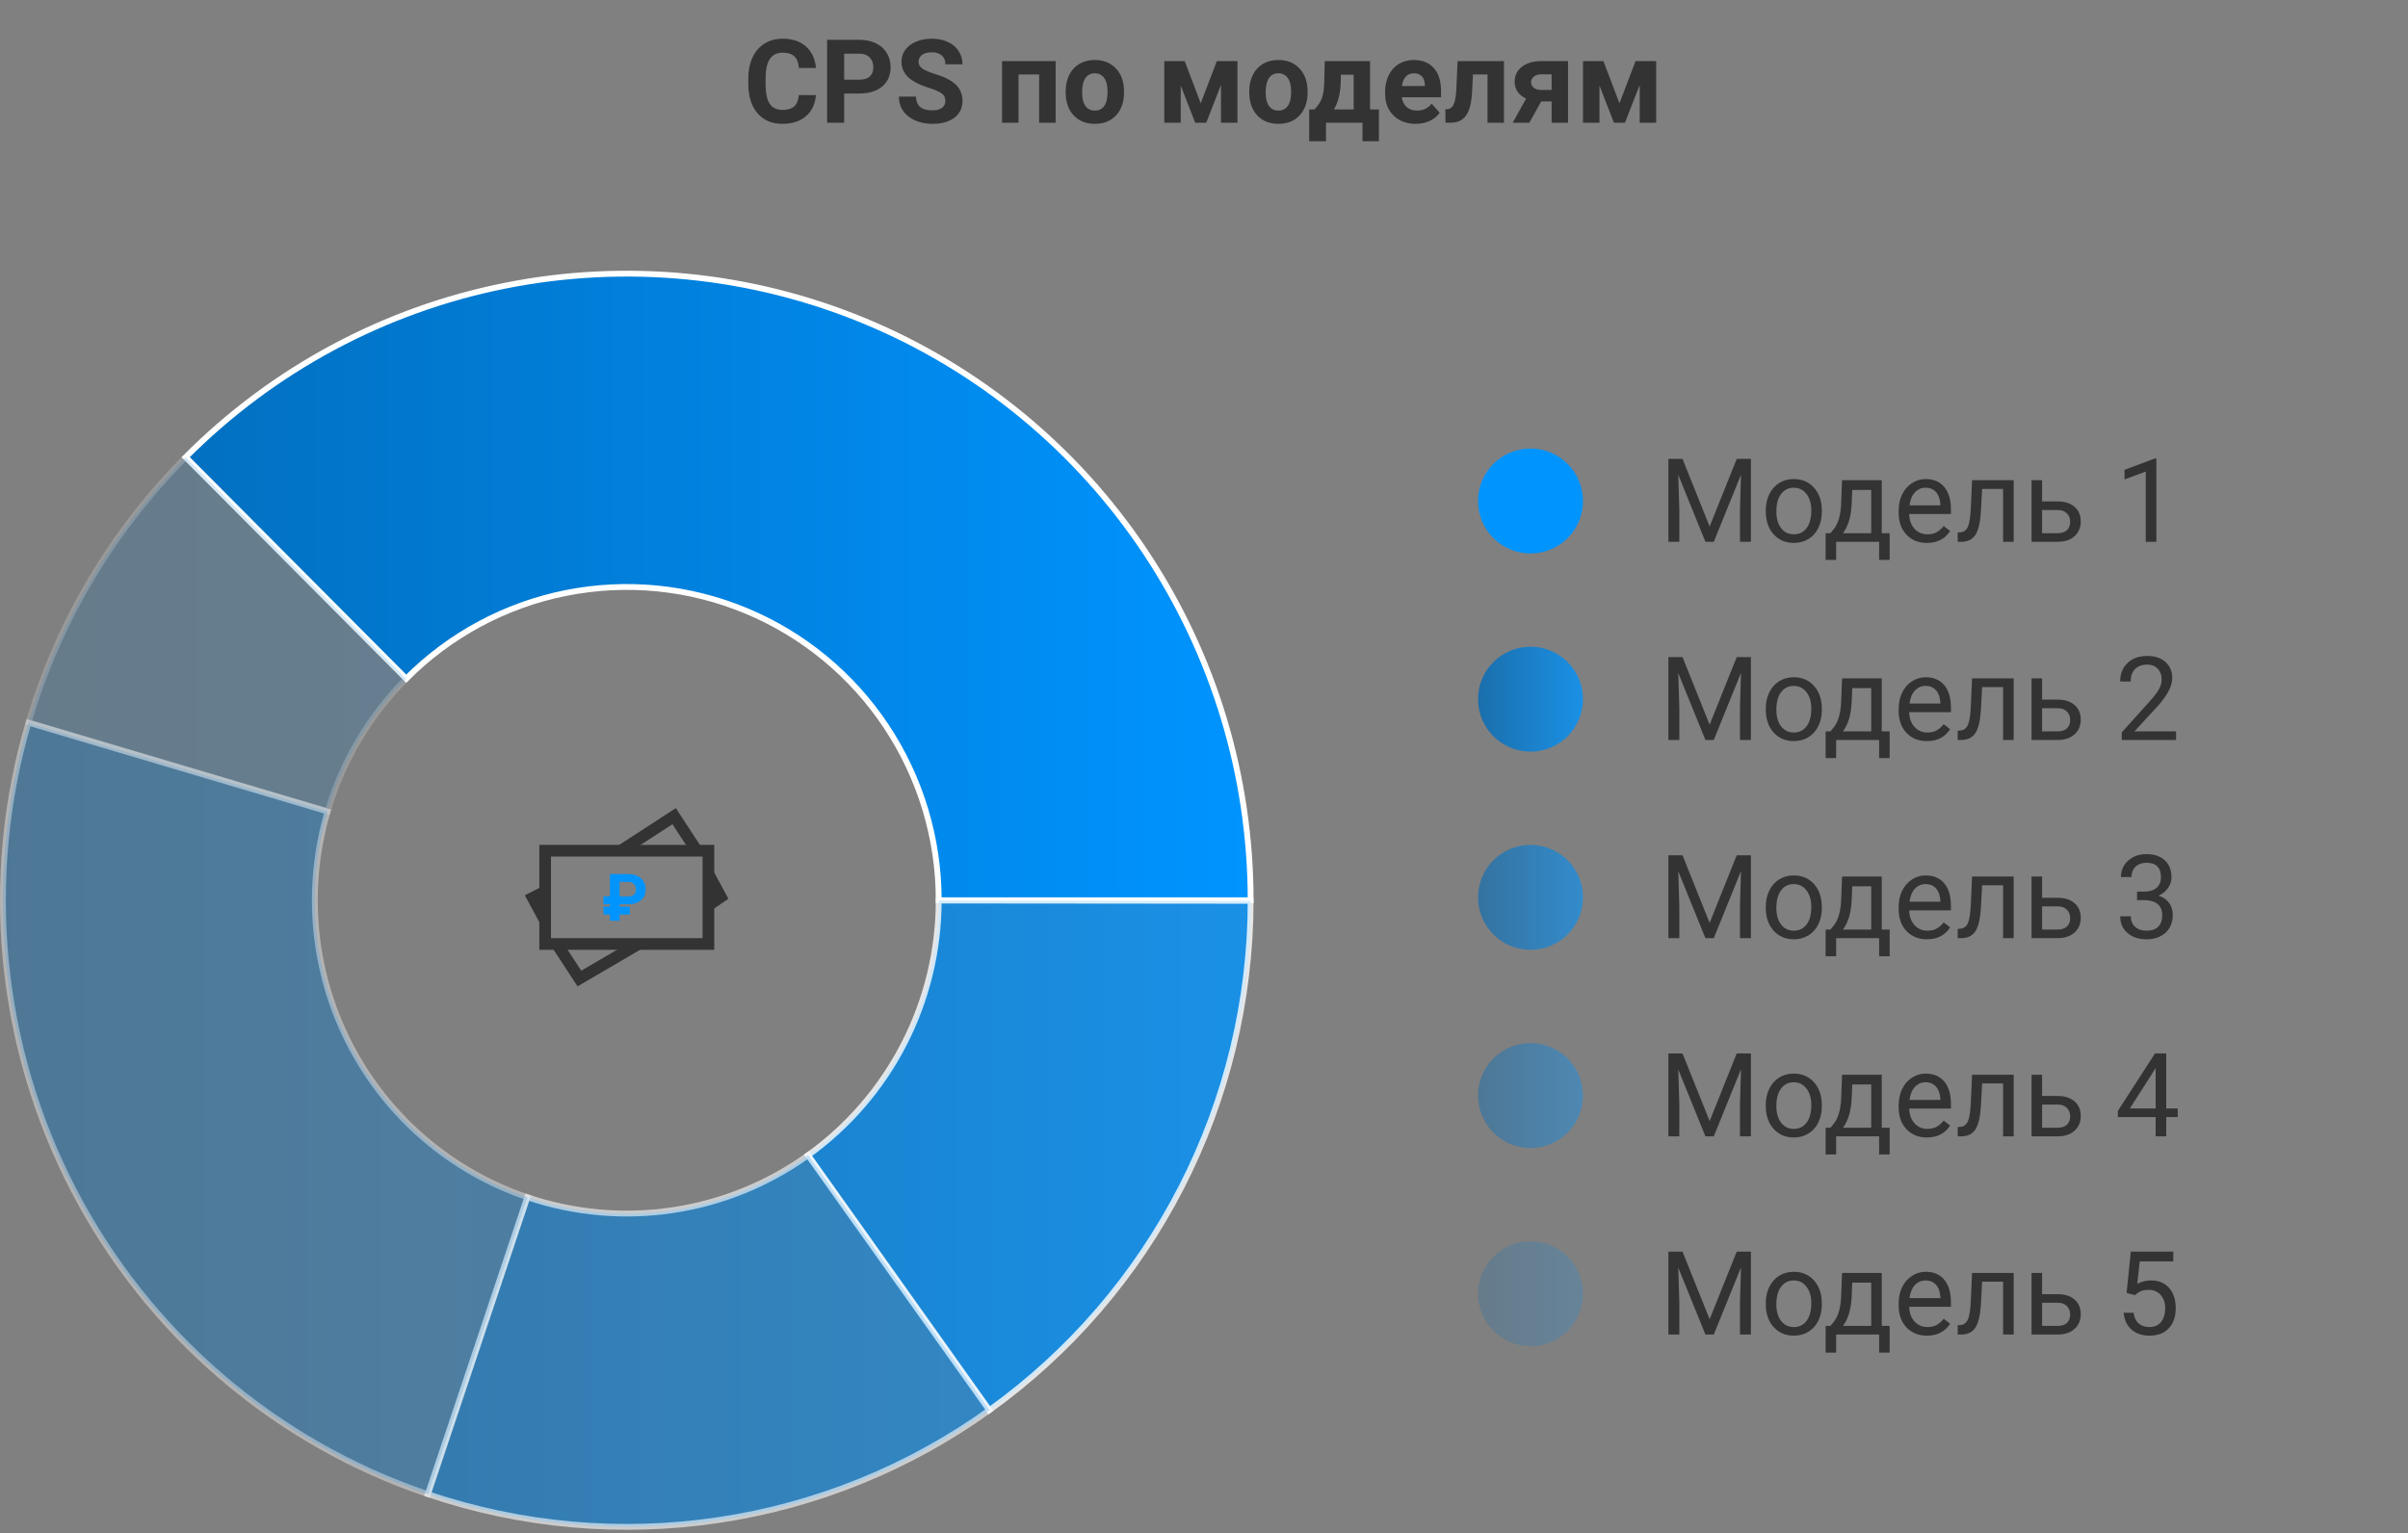 <svg width="413" height="263" viewBox="0 0 413 263" fill="none" xmlns="http://www.w3.org/2000/svg">
<rect x="0" y="0" width="413" height="263" fill="#808080" stroke="none"/>
<path d="M139.932 16.316C139.821 17.846 139.255 19.05 138.232 19.929C137.217 20.808 135.876 21.247 134.209 21.247C132.386 21.247 130.951 20.636 129.902 19.412C128.861 18.181 128.34 16.495 128.34 14.353V13.484C128.34 12.117 128.581 10.912 129.062 9.87C129.544 8.829 130.231 8.031 131.123 7.478C132.021 6.918 133.063 6.638 134.248 6.638C135.889 6.638 137.21 7.078 138.213 7.956C139.215 8.835 139.795 10.069 139.951 11.658H137.021C136.95 10.74 136.693 10.076 136.25 9.665C135.814 9.249 135.146 9.04 134.248 9.04C133.271 9.04 132.539 9.392 132.051 10.095C131.569 10.792 131.322 11.876 131.309 13.347V14.421C131.309 15.958 131.54 17.081 132.002 17.79C132.471 18.5 133.206 18.855 134.209 18.855C135.114 18.855 135.788 18.65 136.23 18.24C136.68 17.823 136.937 17.182 137.002 16.316H139.932ZM144.785 16.042V21.052H141.855V6.833H147.402C148.47 6.833 149.408 7.029 150.215 7.419C151.029 7.81 151.654 8.367 152.09 9.089C152.526 9.805 152.744 10.622 152.744 11.54C152.744 12.934 152.266 14.034 151.309 14.841C150.358 15.642 149.04 16.042 147.354 16.042H144.785ZM144.785 13.669H147.402C148.177 13.669 148.766 13.487 149.17 13.122C149.58 12.758 149.785 12.237 149.785 11.56C149.785 10.863 149.58 10.3 149.17 9.87C148.76 9.441 148.193 9.219 147.471 9.206H144.785V13.669ZM162.139 17.322C162.139 16.768 161.943 16.345 161.553 16.052C161.162 15.753 160.459 15.44 159.443 15.115C158.428 14.783 157.624 14.457 157.031 14.138C155.417 13.266 154.609 12.091 154.609 10.613C154.609 9.844 154.824 9.161 155.254 8.562C155.69 7.956 156.312 7.484 157.119 7.146C157.933 6.807 158.844 6.638 159.854 6.638C160.869 6.638 161.774 6.824 162.568 7.195C163.363 7.559 163.978 8.077 164.414 8.747C164.857 9.418 165.078 10.18 165.078 11.033H162.148C162.148 10.382 161.943 9.877 161.533 9.519C161.123 9.154 160.547 8.972 159.805 8.972C159.089 8.972 158.532 9.125 158.135 9.431C157.738 9.731 157.539 10.128 157.539 10.622C157.539 11.085 157.77 11.472 158.232 11.784C158.701 12.097 159.388 12.39 160.293 12.664C161.96 13.165 163.174 13.787 163.936 14.529C164.697 15.271 165.078 16.195 165.078 17.302C165.078 18.533 164.613 19.499 163.682 20.203C162.751 20.899 161.497 21.247 159.922 21.247C158.828 21.247 157.832 21.049 156.934 20.652C156.035 20.248 155.348 19.698 154.873 19.001C154.404 18.305 154.17 17.497 154.17 16.579H157.109C157.109 18.148 158.047 18.933 159.922 18.933C160.618 18.933 161.162 18.793 161.553 18.513C161.943 18.227 162.139 17.829 162.139 17.322ZM181.055 21.052H178.223V12.771H174.688V21.052H171.865V10.486H181.055V21.052ZM182.773 15.671C182.773 14.623 182.975 13.689 183.379 12.868C183.783 12.048 184.362 11.414 185.117 10.964C185.879 10.515 186.761 10.29 187.764 10.29C189.189 10.29 190.352 10.727 191.25 11.599C192.155 12.471 192.66 13.656 192.764 15.154L192.783 15.876C192.783 17.497 192.331 18.799 191.426 19.783C190.521 20.759 189.307 21.247 187.783 21.247C186.26 21.247 185.042 20.759 184.131 19.783C183.226 18.806 182.773 17.478 182.773 15.798V15.671ZM185.596 15.876C185.596 16.879 185.785 17.647 186.162 18.181C186.54 18.708 187.08 18.972 187.783 18.972C188.467 18.972 189.001 18.712 189.385 18.191C189.769 17.663 189.961 16.824 189.961 15.671C189.961 14.688 189.769 13.927 189.385 13.386C189.001 12.846 188.46 12.576 187.764 12.576C187.074 12.576 186.54 12.846 186.162 13.386C185.785 13.92 185.596 14.75 185.596 15.876ZM205.938 17.722L208.701 10.486H212.236V21.052H209.414V14.568L206.885 21.052H204.99L202.51 14.675V21.052H199.688V10.486H203.193L205.938 17.722ZM214.258 15.671C214.258 14.623 214.46 13.689 214.863 12.868C215.267 12.048 215.846 11.414 216.602 10.964C217.363 10.515 218.245 10.29 219.248 10.29C220.674 10.29 221.836 10.727 222.734 11.599C223.639 12.471 224.144 13.656 224.248 15.154L224.268 15.876C224.268 17.497 223.815 18.799 222.91 19.783C222.005 20.759 220.791 21.247 219.268 21.247C217.744 21.247 216.527 20.759 215.615 19.783C214.71 18.806 214.258 17.478 214.258 15.798V15.671ZM217.08 15.876C217.08 16.879 217.269 17.647 217.646 18.181C218.024 18.708 218.564 18.972 219.268 18.972C219.951 18.972 220.485 18.712 220.869 18.191C221.253 17.663 221.445 16.824 221.445 15.671C221.445 14.688 221.253 13.927 220.869 13.386C220.485 12.846 219.945 12.576 219.248 12.576C218.558 12.576 218.024 12.846 217.646 13.386C217.269 13.92 217.08 14.75 217.08 15.876ZM225.449 18.777C226.087 18.1 226.52 17.429 226.748 16.765C226.976 16.101 227.103 15.16 227.129 13.943L227.207 10.486H234.98V18.777H236.504V24.226H233.682V21.052H227.422V24.226H224.541V18.777H225.449ZM228.779 18.777H232.168V12.82H229.971L229.951 14.089C229.893 16.029 229.502 17.592 228.779 18.777ZM242.803 21.247C241.253 21.247 239.99 20.772 239.014 19.822C238.044 18.871 237.559 17.605 237.559 16.023V15.749C237.559 14.688 237.764 13.741 238.174 12.908C238.584 12.068 239.163 11.423 239.912 10.974C240.667 10.518 241.527 10.29 242.49 10.29C243.936 10.29 245.072 10.746 245.898 11.658C246.732 12.569 247.148 13.861 247.148 15.534V16.687H240.42C240.511 17.377 240.785 17.93 241.24 18.347C241.702 18.764 242.285 18.972 242.988 18.972C244.076 18.972 244.925 18.578 245.537 17.79L246.924 19.343C246.501 19.942 245.928 20.411 245.205 20.749C244.482 21.081 243.682 21.247 242.803 21.247ZM242.48 12.576C241.921 12.576 241.465 12.764 241.113 13.142C240.768 13.52 240.547 14.06 240.449 14.763H244.375V14.539C244.362 13.914 244.193 13.432 243.867 13.093C243.542 12.748 243.079 12.576 242.48 12.576ZM257.949 10.486V21.052H255.127V12.771H252.637L252.461 16.033C252.35 17.771 252.008 19.037 251.436 19.831C250.863 20.626 250.01 21.033 248.877 21.052H247.92L247.891 18.757L248.242 18.728C248.75 18.689 249.121 18.389 249.355 17.829C249.59 17.27 249.736 16.316 249.795 14.968L249.99 10.486H257.949ZM268.936 10.486V21.052H266.123V17.4H264.336L262.305 21.052H259.443L261.748 16.921C261.117 16.628 260.628 16.231 260.283 15.73C259.945 15.229 259.775 14.659 259.775 14.021C259.775 12.999 260.169 12.162 260.957 11.511C261.751 10.854 262.812 10.512 264.141 10.486H268.936ZM264.189 15.427H266.123V12.751H264.287C263.786 12.751 263.379 12.885 263.066 13.152C262.754 13.412 262.598 13.731 262.598 14.109C262.598 14.486 262.747 14.799 263.047 15.046C263.346 15.294 263.727 15.421 264.189 15.427ZM277.754 17.722L280.518 10.486H284.053V21.052H281.23V14.568L278.701 21.052H276.807L274.326 14.675V21.052H271.504V10.486H275.01L277.754 17.722Z" fill="#333333"/>
<path d="M214.5 154.448C214.5 133.186 208.225 112.402 196.467 94.724C184.71 77.046 167.999 63.267 148.447 55.131C128.895 46.994 107.381 44.865 86.625 49.014C65.869 53.161 46.804 63.4 31.84 78.434L69.67 116.441C77.152 108.924 86.685 103.805 97.063 101.731C107.441 99.657 118.198 100.721 127.974 104.789C137.749 108.858 146.105 115.747 151.984 124.586C157.862 133.425 161 143.817 161 154.448H214.5Z" fill="url(#paint0_linear_963_23545)" stroke="white"/>
<path opacity="0.8" d="M169.643 241.96C183.503 232.026 194.803 218.912 202.605 203.708C210.407 188.505 214.485 171.65 214.5 154.545L161 154.497C160.992 163.049 158.953 171.476 155.052 179.078C151.152 186.68 145.501 193.237 138.571 198.204L169.643 241.96Z" fill="url(#paint1_linear_963_23545)" stroke="white"/>
<path opacity="0.6" d="M73.353 256.327C89.403 261.756 106.505 263.281 123.255 260.776C140.006 258.271 155.925 251.807 169.704 241.916L138.602 198.182C131.712 203.127 123.753 206.359 115.378 207.612C107.003 208.865 98.451 208.102 90.427 205.387L73.353 256.327Z" fill="url(#paint2_linear_963_23545)" stroke="white"/>
<path opacity="0.2" d="M31.84 78.434C19.228 91.105 9.969 106.742 4.904 123.923L56.202 139.185C58.734 130.595 63.364 122.776 69.67 116.441L31.84 78.434Z" fill="url(#paint3_linear_963_23545)" stroke="white"/>
<path opacity="0.4" d="M4.884 123.992C-2.962 150.676 -0.205 179.377 12.577 204.061C25.359 228.745 47.168 247.488 73.421 256.35L90.46 205.399C77.334 200.968 66.429 191.596 60.038 179.254C53.648 166.913 52.269 152.562 56.192 139.22L4.884 123.992Z" fill="url(#paint4_linear_963_23545)" stroke="white"/>
<path d="M93.5 152.948L91.376 154.02L93.5 157.948M109.5 161.948L99.376 167.876L95.5 161.948M106.5 145.948L115.624 140.02L119.5 145.948M121.5 155.323L123.624 153.876L121.5 149.948" stroke="#333333" stroke-width="2"/>
<rect x="93.5" y="145.948" width="28" height="16" stroke="#333333" stroke-width="2"/>
<path d="M108.011 156.882H106.264V157.948H104.615V156.882H103.5V155.547H104.615V155.129H103.5V153.794H104.615V149.948H107.725C108.326 149.948 108.853 150.056 109.308 150.272C109.762 150.488 110.114 150.798 110.363 151.201C110.615 151.6 110.742 152.056 110.742 152.569C110.742 153.36 110.473 153.985 109.934 154.442C109.399 154.9 108.654 155.129 107.698 155.129H106.264V155.547H108.011V156.882ZM106.264 153.794H107.687C108.61 153.794 109.071 153.389 109.071 152.58C109.071 152.195 108.954 151.886 108.72 151.651C108.485 151.413 108.161 151.292 107.747 151.289H106.264V153.794Z" fill="#0094FF"/>
<circle cx="262.5" cy="85.948" r="9" fill="#0094FF"/>
<path d="M288.572 78.729L293.221 90.331L297.869 78.729H300.301V92.948H298.426V87.411L298.602 81.434L293.934 92.948H292.498L287.84 81.463L288.025 87.411V92.948H286.15V78.729H288.572ZM302.85 87.567C302.85 86.532 303.051 85.601 303.455 84.774C303.865 83.947 304.432 83.309 305.154 82.86C305.883 82.411 306.714 82.186 307.645 82.186C309.083 82.186 310.245 82.684 311.131 83.68C312.023 84.676 312.469 86.001 312.469 87.655V87.782C312.469 88.811 312.27 89.735 311.873 90.555C311.482 91.369 310.919 92.004 310.184 92.46C309.454 92.915 308.615 93.143 307.664 93.143C306.232 93.143 305.07 92.645 304.178 91.649C303.292 90.653 302.85 89.335 302.85 87.694V87.567ZM304.666 87.782C304.666 88.954 304.936 89.894 305.477 90.604C306.023 91.314 306.753 91.669 307.664 91.669C308.582 91.669 309.311 91.311 309.852 90.594C310.392 89.872 310.662 88.863 310.662 87.567C310.662 86.408 310.385 85.471 309.832 84.754C309.285 84.032 308.556 83.671 307.645 83.671C306.753 83.671 306.033 84.025 305.486 84.735C304.939 85.445 304.666 86.46 304.666 87.782ZM313.943 91.473L314.568 90.702C315.271 89.79 315.672 88.423 315.77 86.6L315.936 82.382H322.742V91.473H324.1V96.053H322.293V92.948H314.92V96.053H313.113L313.123 91.473H313.943ZM316.082 91.473H320.936V84.051H317.684L317.576 86.571C317.465 88.674 316.967 90.308 316.082 91.473ZM330.486 93.143C329.054 93.143 327.889 92.674 326.99 91.737C326.092 90.793 325.643 89.533 325.643 87.958V87.626C325.643 86.577 325.841 85.643 326.238 84.823C326.642 83.996 327.202 83.352 327.918 82.889C328.641 82.421 329.422 82.186 330.262 82.186C331.635 82.186 332.703 82.639 333.465 83.544C334.227 84.448 334.607 85.744 334.607 87.43V88.182H327.449C327.475 89.224 327.778 90.067 328.357 90.712C328.943 91.35 329.686 91.669 330.584 91.669C331.222 91.669 331.762 91.538 332.205 91.278C332.648 91.017 333.035 90.672 333.367 90.243L334.471 91.102C333.585 92.463 332.257 93.143 330.486 93.143ZM330.262 83.671C329.533 83.671 328.921 83.938 328.426 84.471C327.931 84.999 327.625 85.741 327.508 86.698H332.801V86.561C332.749 85.643 332.501 84.934 332.059 84.432C331.616 83.924 331.017 83.671 330.262 83.671ZM345.369 82.382V92.948H343.553V83.876H339.959L339.744 87.831C339.627 89.647 339.321 90.946 338.826 91.727C338.338 92.508 337.56 92.915 336.492 92.948H335.77V91.356L336.287 91.317C336.873 91.252 337.293 90.913 337.547 90.301C337.801 89.689 337.964 88.557 338.035 86.903L338.23 82.382H345.369ZM350.242 86.024H352.986C354.184 86.037 355.132 86.35 355.828 86.962C356.525 87.573 356.873 88.404 356.873 89.452C356.873 90.507 356.515 91.353 355.799 91.991C355.083 92.629 354.119 92.948 352.908 92.948H348.436V82.382H350.242V86.024ZM350.242 87.499V91.473H352.928C353.605 91.473 354.129 91.301 354.5 90.956C354.871 90.604 355.057 90.126 355.057 89.52C355.057 88.934 354.874 88.456 354.51 88.085C354.152 87.707 353.647 87.512 352.996 87.499H350.242ZM369.842 92.948H368.025V80.907L364.383 82.245V80.604L369.559 78.661H369.842V92.948Z" fill="#333333"/>
<circle cx="262.5" cy="119.948" r="9" fill="url(#paint5_linear_963_23545)" fill-opacity="0.8"/>
<path d="M288.572 112.729L293.221 124.331L297.869 112.729H300.301V126.948H298.426V121.411L298.602 115.434L293.934 126.948H292.498L287.84 115.464L288.025 121.411V126.948H286.15V112.729H288.572ZM302.85 121.567C302.85 120.532 303.051 119.601 303.455 118.774C303.865 117.947 304.432 117.309 305.154 116.86C305.883 116.411 306.714 116.186 307.645 116.186C309.083 116.186 310.245 116.684 311.131 117.68C312.023 118.676 312.469 120.001 312.469 121.655V121.782C312.469 122.811 312.27 123.735 311.873 124.555C311.482 125.369 310.919 126.004 310.184 126.46C309.454 126.915 308.615 127.143 307.664 127.143C306.232 127.143 305.07 126.645 304.178 125.649C303.292 124.653 302.85 123.335 302.85 121.694V121.567ZM304.666 121.782C304.666 122.954 304.936 123.894 305.477 124.604C306.023 125.314 306.753 125.669 307.664 125.669C308.582 125.669 309.311 125.311 309.852 124.594C310.392 123.872 310.662 122.863 310.662 121.567C310.662 120.408 310.385 119.471 309.832 118.755C309.285 118.032 308.556 117.671 307.645 117.671C306.753 117.671 306.033 118.025 305.486 118.735C304.939 119.445 304.666 120.46 304.666 121.782ZM313.943 125.473L314.568 124.702C315.271 123.79 315.672 122.423 315.77 120.6L315.936 116.381H322.742V125.473H324.1V130.053H322.293V126.948H314.92V130.053H313.113L313.123 125.473H313.943ZM316.082 125.473H320.936V118.051H317.684L317.576 120.571C317.465 122.674 316.967 124.308 316.082 125.473ZM330.486 127.143C329.054 127.143 327.889 126.674 326.99 125.737C326.092 124.793 325.643 123.533 325.643 121.958V121.626C325.643 120.577 325.841 119.643 326.238 118.823C326.642 117.996 327.202 117.352 327.918 116.889C328.641 116.421 329.422 116.186 330.262 116.186C331.635 116.186 332.703 116.639 333.465 117.544C334.227 118.449 334.607 119.744 334.607 121.43V122.182H327.449C327.475 123.224 327.778 124.067 328.357 124.712C328.943 125.35 329.686 125.669 330.584 125.669C331.222 125.669 331.762 125.538 332.205 125.278C332.648 125.018 333.035 124.672 333.367 124.243L334.471 125.102C333.585 126.463 332.257 127.143 330.486 127.143ZM330.262 117.671C329.533 117.671 328.921 117.937 328.426 118.471C327.931 118.999 327.625 119.741 327.508 120.698H332.801V120.561C332.749 119.643 332.501 118.934 332.059 118.432C331.616 117.924 331.017 117.671 330.262 117.671ZM345.369 116.381V126.948H343.553V117.876H339.959L339.744 121.831C339.627 123.647 339.321 124.946 338.826 125.727C338.338 126.508 337.56 126.915 336.492 126.948H335.77V125.356L336.287 125.317C336.873 125.252 337.293 124.913 337.547 124.301C337.801 123.689 337.964 122.557 338.035 120.903L338.23 116.381H345.369ZM350.242 120.024H352.986C354.184 120.037 355.132 120.35 355.828 120.962C356.525 121.574 356.873 122.404 356.873 123.452C356.873 124.506 356.515 125.353 355.799 125.991C355.083 126.629 354.119 126.948 352.908 126.948H348.436V116.381H350.242V120.024ZM350.242 121.499V125.473H352.928C353.605 125.473 354.129 125.301 354.5 124.956C354.871 124.604 355.057 124.126 355.057 123.52C355.057 122.934 354.874 122.456 354.51 122.085C354.152 121.707 353.647 121.512 352.996 121.499H350.242ZM373.221 126.948H363.904V125.649L368.826 120.18C369.555 119.353 370.057 118.683 370.33 118.169C370.61 117.648 370.75 117.111 370.75 116.557C370.75 115.815 370.525 115.206 370.076 114.731C369.627 114.256 369.028 114.018 368.279 114.018C367.381 114.018 366.681 114.275 366.18 114.79C365.685 115.297 365.438 116.007 365.438 116.919H363.631C363.631 115.61 364.051 114.552 364.891 113.745C365.737 112.937 366.867 112.534 368.279 112.534C369.601 112.534 370.646 112.882 371.414 113.579C372.182 114.269 372.566 115.19 372.566 116.342C372.566 117.742 371.674 119.409 369.891 121.342L366.082 125.473H373.221V126.948Z" fill="#333333"/>
<circle cx="262.5" cy="153.948" r="9" fill="url(#paint6_linear_963_23545)" fill-opacity="0.6"/>
<path d="M288.572 146.729L293.221 158.331L297.869 146.729H300.301V160.948H298.426V155.411L298.602 149.434L293.934 160.948H292.498L287.84 149.464L288.025 155.411V160.948H286.15V146.729H288.572ZM302.85 155.567C302.85 154.532 303.051 153.601 303.455 152.774C303.865 151.947 304.432 151.309 305.154 150.86C305.883 150.411 306.714 150.186 307.645 150.186C309.083 150.186 310.245 150.684 311.131 151.68C312.023 152.676 312.469 154.001 312.469 155.655V155.782C312.469 156.811 312.27 157.735 311.873 158.555C311.482 159.369 310.919 160.004 310.184 160.46C309.454 160.915 308.615 161.143 307.664 161.143C306.232 161.143 305.07 160.645 304.178 159.649C303.292 158.653 302.85 157.335 302.85 155.694V155.567ZM304.666 155.782C304.666 156.954 304.936 157.894 305.477 158.604C306.023 159.314 306.753 159.669 307.664 159.669C308.582 159.669 309.311 159.311 309.852 158.594C310.392 157.872 310.662 156.863 310.662 155.567C310.662 154.408 310.385 153.471 309.832 152.755C309.285 152.032 308.556 151.671 307.645 151.671C306.753 151.671 306.033 152.025 305.486 152.735C304.939 153.445 304.666 154.46 304.666 155.782ZM313.943 159.473L314.568 158.702C315.271 157.79 315.672 156.423 315.77 154.6L315.936 150.381H322.742V159.473H324.1V164.053H322.293V160.948H314.92V164.053H313.113L313.123 159.473H313.943ZM316.082 159.473H320.936V152.051H317.684L317.576 154.571C317.465 156.674 316.967 158.308 316.082 159.473ZM330.486 161.143C329.054 161.143 327.889 160.674 326.99 159.737C326.092 158.793 325.643 157.533 325.643 155.958V155.626C325.643 154.577 325.841 153.643 326.238 152.823C326.642 151.996 327.202 151.352 327.918 150.889C328.641 150.421 329.422 150.186 330.262 150.186C331.635 150.186 332.703 150.639 333.465 151.544C334.227 152.449 334.607 153.744 334.607 155.43V156.182H327.449C327.475 157.224 327.778 158.067 328.357 158.712C328.943 159.35 329.686 159.669 330.584 159.669C331.222 159.669 331.762 159.538 332.205 159.278C332.648 159.018 333.035 158.672 333.367 158.243L334.471 159.102C333.585 160.463 332.257 161.143 330.486 161.143ZM330.262 151.671C329.533 151.671 328.921 151.937 328.426 152.471C327.931 152.999 327.625 153.741 327.508 154.698H332.801V154.561C332.749 153.643 332.501 152.934 332.059 152.432C331.616 151.924 331.017 151.671 330.262 151.671ZM345.369 150.381V160.948H343.553V151.876H339.959L339.744 155.831C339.627 157.647 339.321 158.946 338.826 159.727C338.338 160.508 337.56 160.915 336.492 160.948H335.77V159.356L336.287 159.317C336.873 159.252 337.293 158.913 337.547 158.301C337.801 157.689 337.964 156.557 338.035 154.903L338.23 150.381H345.369ZM350.242 154.024H352.986C354.184 154.037 355.132 154.35 355.828 154.962C356.525 155.574 356.873 156.404 356.873 157.452C356.873 158.506 356.515 159.353 355.799 159.991C355.083 160.629 354.119 160.948 352.908 160.948H348.436V150.381H350.242V154.024ZM350.242 155.499V159.473H352.928C353.605 159.473 354.129 159.301 354.5 158.956C354.871 158.604 355.057 158.126 355.057 157.52C355.057 156.934 354.874 156.456 354.51 156.085C354.152 155.707 353.647 155.512 352.996 155.499H350.242ZM366.531 152.96H367.889C368.742 152.947 369.412 152.722 369.9 152.286C370.389 151.85 370.633 151.26 370.633 150.518C370.633 148.852 369.803 148.018 368.143 148.018C367.361 148.018 366.736 148.243 366.268 148.692C365.805 149.135 365.574 149.724 365.574 150.46H363.768C363.768 149.333 364.178 148.399 364.998 147.657C365.825 146.908 366.873 146.534 368.143 146.534C369.484 146.534 370.535 146.889 371.297 147.598C372.059 148.308 372.439 149.294 372.439 150.557C372.439 151.176 372.238 151.775 371.834 152.354C371.437 152.934 370.893 153.366 370.203 153.653C370.984 153.9 371.587 154.311 372.01 154.883C372.439 155.456 372.654 156.156 372.654 156.983C372.654 158.259 372.238 159.271 371.404 160.02C370.571 160.769 369.487 161.143 368.152 161.143C366.818 161.143 365.73 160.782 364.891 160.059C364.057 159.337 363.641 158.383 363.641 157.198H365.457C365.457 157.947 365.701 158.546 366.189 158.995C366.678 159.444 367.332 159.669 368.152 159.669C369.025 159.669 369.692 159.441 370.154 158.985C370.617 158.529 370.848 157.875 370.848 157.022C370.848 156.195 370.594 155.561 370.086 155.118C369.578 154.675 368.846 154.447 367.889 154.434H366.531V152.96Z" fill="#333333"/>
<circle cx="262.5" cy="187.948" r="9" fill="url(#paint7_linear_963_23545)" fill-opacity="0.4"/>
<path d="M288.572 180.729L293.221 192.331L297.869 180.729H300.301V194.948H298.426V189.411L298.602 183.434L293.934 194.948H292.498L287.84 183.464L288.025 189.411V194.948H286.15V180.729H288.572ZM302.85 189.567C302.85 188.532 303.051 187.601 303.455 186.774C303.865 185.947 304.432 185.309 305.154 184.86C305.883 184.411 306.714 184.186 307.645 184.186C309.083 184.186 310.245 184.684 311.131 185.68C312.023 186.676 312.469 188.001 312.469 189.655V189.782C312.469 190.811 312.27 191.735 311.873 192.555C311.482 193.369 310.919 194.004 310.184 194.46C309.454 194.915 308.615 195.143 307.664 195.143C306.232 195.143 305.07 194.645 304.178 193.649C303.292 192.653 302.85 191.335 302.85 189.694V189.567ZM304.666 189.782C304.666 190.954 304.936 191.894 305.477 192.604C306.023 193.314 306.753 193.669 307.664 193.669C308.582 193.669 309.311 193.311 309.852 192.594C310.392 191.872 310.662 190.863 310.662 189.567C310.662 188.408 310.385 187.471 309.832 186.755C309.285 186.032 308.556 185.671 307.645 185.671C306.753 185.671 306.033 186.025 305.486 186.735C304.939 187.445 304.666 188.46 304.666 189.782ZM313.943 193.473L314.568 192.702C315.271 191.79 315.672 190.423 315.77 188.6L315.936 184.381H322.742V193.473H324.1V198.053H322.293V194.948H314.92V198.053H313.113L313.123 193.473H313.943ZM316.082 193.473H320.936V186.051H317.684L317.576 188.571C317.465 190.674 316.967 192.308 316.082 193.473ZM330.486 195.143C329.054 195.143 327.889 194.674 326.99 193.737C326.092 192.793 325.643 191.533 325.643 189.958V189.626C325.643 188.577 325.841 187.643 326.238 186.823C326.642 185.996 327.202 185.352 327.918 184.889C328.641 184.421 329.422 184.186 330.262 184.186C331.635 184.186 332.703 184.639 333.465 185.544C334.227 186.449 334.607 187.744 334.607 189.43V190.182H327.449C327.475 191.224 327.778 192.067 328.357 192.712C328.943 193.35 329.686 193.669 330.584 193.669C331.222 193.669 331.762 193.538 332.205 193.278C332.648 193.018 333.035 192.672 333.367 192.243L334.471 193.102C333.585 194.463 332.257 195.143 330.486 195.143ZM330.262 185.671C329.533 185.671 328.921 185.937 328.426 186.471C327.931 186.999 327.625 187.741 327.508 188.698H332.801V188.561C332.749 187.643 332.501 186.934 332.059 186.432C331.616 185.924 331.017 185.671 330.262 185.671ZM345.369 184.381V194.948H343.553V185.876H339.959L339.744 189.831C339.627 191.647 339.321 192.946 338.826 193.727C338.338 194.508 337.56 194.915 336.492 194.948H335.77V193.356L336.287 193.317C336.873 193.252 337.293 192.913 337.547 192.301C337.801 191.689 337.964 190.557 338.035 188.903L338.23 184.381H345.369ZM350.242 188.024H352.986C354.184 188.037 355.132 188.35 355.828 188.962C356.525 189.574 356.873 190.404 356.873 191.452C356.873 192.506 356.515 193.353 355.799 193.991C355.083 194.629 354.119 194.948 352.908 194.948H348.436V184.381H350.242V188.024ZM350.242 189.499V193.473H352.928C353.605 193.473 354.129 193.301 354.5 192.956C354.871 192.604 355.057 192.126 355.057 191.52C355.057 190.934 354.874 190.456 354.51 190.085C354.152 189.707 353.647 189.512 352.996 189.499H350.242ZM371.531 190.172H373.504V191.647H371.531V194.948H369.715V191.647H363.24V190.583L369.607 180.729H371.531V190.172ZM365.291 190.172H369.715V183.2L369.5 183.59L365.291 190.172Z" fill="#333333"/>
<circle cx="262.5" cy="221.948" r="9" fill="url(#paint8_linear_963_23545)" fill-opacity="0.2"/>
<path d="M288.572 214.729L293.221 226.331L297.869 214.729H300.301V228.948H298.426V223.411L298.602 217.434L293.934 228.948H292.498L287.84 217.464L288.025 223.411V228.948H286.15V214.729H288.572ZM302.85 223.567C302.85 222.532 303.051 221.601 303.455 220.774C303.865 219.947 304.432 219.309 305.154 218.86C305.883 218.411 306.714 218.186 307.645 218.186C309.083 218.186 310.245 218.684 311.131 219.68C312.023 220.676 312.469 222.001 312.469 223.655V223.782C312.469 224.811 312.27 225.735 311.873 226.555C311.482 227.369 310.919 228.004 310.184 228.46C309.454 228.915 308.615 229.143 307.664 229.143C306.232 229.143 305.07 228.645 304.178 227.649C303.292 226.653 302.85 225.335 302.85 223.694V223.567ZM304.666 223.782C304.666 224.954 304.936 225.894 305.477 226.604C306.023 227.314 306.753 227.669 307.664 227.669C308.582 227.669 309.311 227.311 309.852 226.594C310.392 225.872 310.662 224.863 310.662 223.567C310.662 222.408 310.385 221.471 309.832 220.755C309.285 220.032 308.556 219.671 307.645 219.671C306.753 219.671 306.033 220.025 305.486 220.735C304.939 221.445 304.666 222.46 304.666 223.782ZM313.943 227.473L314.568 226.702C315.271 225.79 315.672 224.423 315.77 222.6L315.936 218.381H322.742V227.473H324.1V232.053H322.293V228.948H314.92V232.053H313.113L313.123 227.473H313.943ZM316.082 227.473H320.936V220.051H317.684L317.576 222.571C317.465 224.674 316.967 226.308 316.082 227.473ZM330.486 229.143C329.054 229.143 327.889 228.674 326.99 227.737C326.092 226.793 325.643 225.533 325.643 223.958V223.626C325.643 222.577 325.841 221.643 326.238 220.823C326.642 219.996 327.202 219.352 327.918 218.889C328.641 218.421 329.422 218.186 330.262 218.186C331.635 218.186 332.703 218.639 333.465 219.544C334.227 220.449 334.607 221.744 334.607 223.43V224.182H327.449C327.475 225.224 327.778 226.067 328.357 226.712C328.943 227.35 329.686 227.669 330.584 227.669C331.222 227.669 331.762 227.538 332.205 227.278C332.648 227.018 333.035 226.672 333.367 226.243L334.471 227.102C333.585 228.463 332.257 229.143 330.486 229.143ZM330.262 219.671C329.533 219.671 328.921 219.937 328.426 220.471C327.931 220.999 327.625 221.741 327.508 222.698H332.801V222.561C332.749 221.643 332.501 220.934 332.059 220.432C331.616 219.924 331.017 219.671 330.262 219.671ZM345.369 218.381V228.948H343.553V219.876H339.959L339.744 223.831C339.627 225.647 339.321 226.946 338.826 227.727C338.338 228.508 337.56 228.915 336.492 228.948H335.77V227.356L336.287 227.317C336.873 227.252 337.293 226.913 337.547 226.301C337.801 225.689 337.964 224.557 338.035 222.903L338.23 218.381H345.369ZM350.242 222.024H352.986C354.184 222.037 355.132 222.35 355.828 222.962C356.525 223.574 356.873 224.404 356.873 225.452C356.873 226.506 356.515 227.353 355.799 227.991C355.083 228.629 354.119 228.948 352.908 228.948H348.436V218.381H350.242V222.024ZM350.242 223.499V227.473H352.928C353.605 227.473 354.129 227.301 354.5 226.956C354.871 226.604 355.057 226.126 355.057 225.52C355.057 224.934 354.874 224.456 354.51 224.085C354.152 223.707 353.647 223.512 352.996 223.499H350.242ZM364.734 221.819L365.457 214.729H372.742V216.399H366.99L366.561 220.276C367.257 219.866 368.048 219.661 368.934 219.661C370.229 219.661 371.258 220.09 372.02 220.95C372.781 221.803 373.162 222.958 373.162 224.417C373.162 225.881 372.765 227.037 371.971 227.883C371.183 228.723 370.079 229.143 368.66 229.143C367.404 229.143 366.378 228.795 365.584 228.098C364.79 227.402 364.337 226.438 364.227 225.208H365.936C366.046 226.021 366.336 226.637 366.805 227.053C367.273 227.464 367.892 227.669 368.66 227.669C369.5 227.669 370.158 227.382 370.633 226.809C371.115 226.236 371.355 225.445 371.355 224.436C371.355 223.486 371.095 222.724 370.574 222.151C370.06 221.572 369.373 221.282 368.514 221.282C367.726 221.282 367.107 221.454 366.658 221.799L366.18 222.19L364.734 221.819Z" fill="#333333"/>
<defs>
<linearGradient id="paint0_linear_963_23545" x1="0.5" y1="102.248" x2="214.5" y2="102.248" gradientUnits="userSpaceOnUse">
<stop stop-color="#026AB6"/>
<stop offset="1" stop-color="#0094FF"/>
</linearGradient>
<linearGradient id="paint1_linear_963_23545" x1="0.5" y1="102.248" x2="214.5" y2="102.248" gradientUnits="userSpaceOnUse">
<stop stop-color="#026AB6"/>
<stop offset="1" stop-color="#0094FF"/>
</linearGradient>
<linearGradient id="paint2_linear_963_23545" x1="0.5" y1="102.248" x2="214.5" y2="102.248" gradientUnits="userSpaceOnUse">
<stop stop-color="#026AB6"/>
<stop offset="1" stop-color="#0094FF"/>
</linearGradient>
<linearGradient id="paint3_linear_963_23545" x1="0.5" y1="102.248" x2="214.5" y2="102.248" gradientUnits="userSpaceOnUse">
<stop stop-color="#026AB6"/>
<stop offset="1" stop-color="#0094FF"/>
</linearGradient>
<linearGradient id="paint4_linear_963_23545" x1="0.5" y1="102.248" x2="214.5" y2="102.248" gradientUnits="userSpaceOnUse">
<stop stop-color="#026AB6"/>
<stop offset="1" stop-color="#0094FF"/>
</linearGradient>
<linearGradient id="paint5_linear_963_23545" x1="253.5" y1="115.578" x2="271.5" y2="115.578" gradientUnits="userSpaceOnUse">
<stop stop-color="#026AB6"/>
<stop offset="1" stop-color="#0094FF"/>
</linearGradient>
<linearGradient id="paint6_linear_963_23545" x1="253.5" y1="149.578" x2="271.5" y2="149.578" gradientUnits="userSpaceOnUse">
<stop stop-color="#026AB6"/>
<stop offset="1" stop-color="#0094FF"/>
</linearGradient>
<linearGradient id="paint7_linear_963_23545" x1="253.5" y1="183.578" x2="271.5" y2="183.578" gradientUnits="userSpaceOnUse">
<stop stop-color="#026AB6"/>
<stop offset="1" stop-color="#0094FF"/>
</linearGradient>
<linearGradient id="paint8_linear_963_23545" x1="253.5" y1="217.578" x2="271.5" y2="217.578" gradientUnits="userSpaceOnUse">
<stop stop-color="#026AB6"/>
<stop offset="1" stop-color="#0094FF"/>
</linearGradient>
</defs>
</svg>

